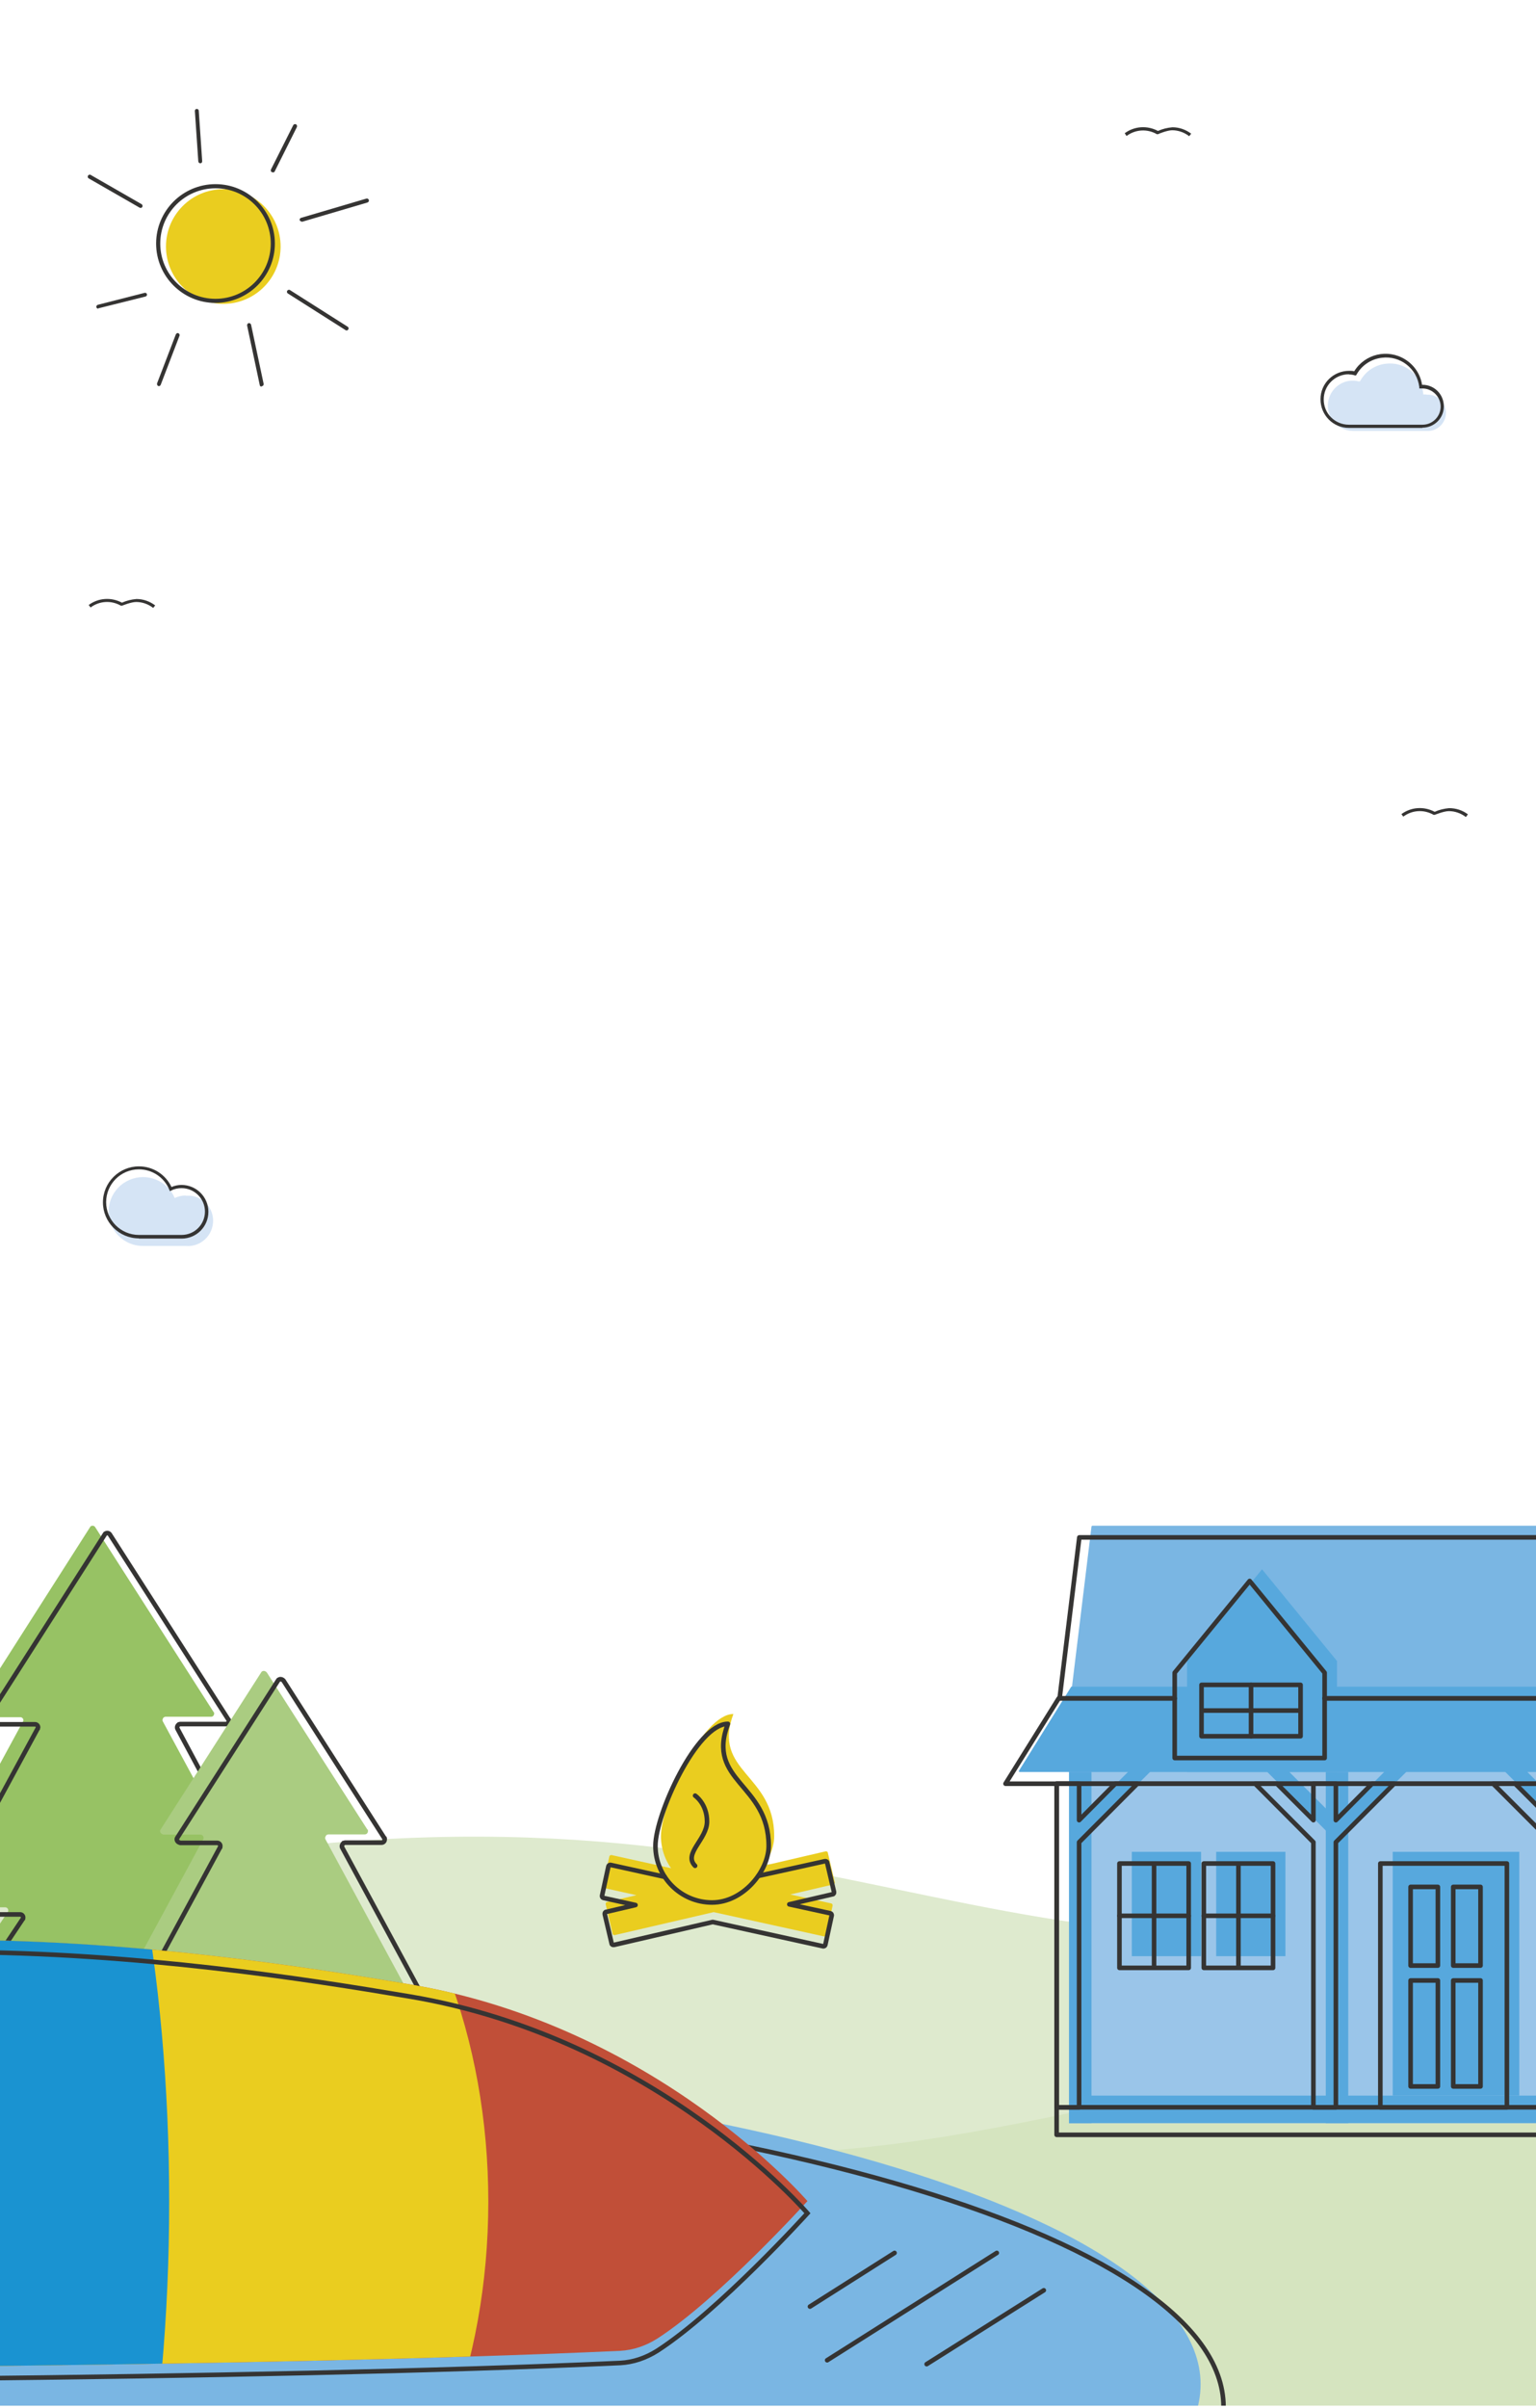 <?xml version="1.0" encoding="UTF-8"?>
<svg xmlns="http://www.w3.org/2000/svg" xmlns:xlink="http://www.w3.org/1999/xlink" version="1.1" viewBox="0 0 670 1050">
  <defs>
    <style>
      .cls-1 {
        fill: #aacc81;
      }

      .cls-1, .cls-2, .cls-3, .cls-4, .cls-5, .cls-6, .cls-7, .cls-8, .cls-9, .cls-10, .cls-11, .cls-12, .cls-13 {
        stroke-width: 0px;
      }

      .cls-2 {
        fill: #1a93d1;
      }

      .cls-14, .cls-6, .cls-15, .cls-16 {
        fill: none;
      }

      .cls-14, .cls-15 {
        stroke-linecap: round;
      }

      .cls-14, .cls-15, .cls-16 {
        stroke: #353433;
        stroke-width: 2px;
      }

      .cls-14, .cls-16 {
        stroke-miterlimit: 10;
      }

      .cls-3 {
        fill: #97c264;
      }

      .cls-4 {
        fill: #d5e4f5;
      }

      .cls-5 {
        fill: #9ac5e9;
      }

      .cls-17 {
        clip-path: url(#clippath);
      }

      .cls-15 {
        stroke-linejoin: round;
      }

      .cls-7 {
        fill: #d5e4bf;
      }

      .cls-8 {
        fill: #eacd1f;
      }

      .cls-9 {
        fill: #353433;
      }

      .cls-18 {
        clip-path: url(#clippath-1);
      }

      .cls-10 {
        fill: #c14f38;
      }

      .cls-11 {
        fill: #deeace;
      }

      .cls-12 {
        fill: #57a8dd;
      }

      .cls-13 {
        fill: #7ab6e3;
      }
    </style>
    <clipPath id="clippath">
      <rect class="cls-6" y="634.9" width="670" height="414.1"/>
    </clipPath>
    <clipPath id="clippath-1">
      <path class="cls-6" d="M-20,1031.9c104.9-1.1,211.8-3.2,290.5-6.8,5.6-.3,11.1-2.1,16.3-5.4,26.9-17.4,65.4-59.9,65.4-59.9,0,0-65.6-76.3-173.4-94.5-45-7.6-118.8-19.2-198.8-19.4-79.9.3-153.8,11.8-198.8,19.4-107.8,18.1-173.4,94.5-173.4,94.5,0,0,38.6,42.6,65.4,59.9,5.1,3.3,10.7,5.1,16.3,5.4,78.7,3.6,185.6,5.7,290.5,6.8h0Z"/>
    </clipPath>
  </defs>
  <g id="Layer_1" data-name="Layer 1">
    <rect class="cls-6" y="613.9" width="670" height="456.1"/>
    <g class="cls-17">
      <g>
        <path class="cls-11" d="M815.7,829.1c-55.9-6.2-107.7-7.8-152.3,1.8-249.6,54-307.8-78.5-635.5-9.7-19.7,4.1-38.6,8-56.6,11.5-.1,21-.7,42.1-1.4,63.1-1.1,31.7-2.5,63.5-3.3,95.3l849-.2v-161.8h0Z"/>
        <path class="cls-7" d="M815.7,911.1c-304.8-56.6-366.5,67.4-609.3,14.8-66.6-14.4-149.4-3.7-237.9,10-1.9,49.9-3.6,100-.8,149.9l848,.2v-174.9h0Z"/>
        <g>
          <rect class="cls-5" x="466.3" y="759.1" width="325.3" height="166.7"/>
          <path class="cls-12" d="M792.6,735.7l23.6,36.5v.5h-371.4c-.2,0-.4-.2-.4-.4s0,0,.1-.2l22.7-36.5c.1,0,.2-.2.3-.2h324.9s.2,0,.3.2h0Z"/>
          <path class="cls-13" d="M467.6,735.5l8.5-69.8c0-.2.2-.4.5-.4h308.5l7.7,70.2h-325.2,0Z"/>
          <polygon class="cls-12" points="550.5 684.3 517.8 724.3 517.8 772.7 583.2 772.7 583.2 724.3 550.5 684.3"/>
          <rect class="cls-12" x="578.3" y="772.7" width="9.8" height="153.1"/>
          <rect class="cls-12" x="573.9" y="780.9" width="46.2" height="6.8" transform="translate(-379.7 651.8) rotate(-45)"/>
          <rect class="cls-12" x="466.3" y="772.7" width="9.8" height="153.1"/>
          <rect class="cls-12" x="462" y="781" width="46.2" height="6.8" transform="translate(-412.6 572.8) rotate(-45)"/>
          <rect class="cls-12" x="565.9" y="761.3" width="6.8" height="46.2" transform="translate(-387.9 632.3) rotate(-45)"/>
          <rect class="cls-12" x="669.8" y="761.3" width="6.8" height="46.2" transform="translate(-357.5 705.8) rotate(-45)"/>
          <polygon class="cls-12" points="466.3 925.8 471.2 913.8 786.7 913.8 791.6 925.8 466.3 925.8"/>
          <rect class="cls-12" x="493.7" y="807.5" width="30.2" height="45.5"/>
          <rect class="cls-12" x="530.5" y="807.5" width="30.2" height="45.5"/>
          <rect class="cls-12" x="607.5" y="807.5" width="55.2" height="106.3"/>
          <rect class="cls-15" x="460.9" y="777.8" width="325.3" height="153.1"/>
          <line class="cls-15" x1="577.8" y1="740.6" x2="681.6" y2="740.6"/>
          <polyline class="cls-15" points="747.1 740.6 787 740.6 811.1 777.8 438.6 777.8 461.8 740.6 512.3 740.6"/>
          <polyline class="cls-15" points="512.3 740.6 462.2 740.6 470.8 670.4 779.8 670.4 787.5 740.6 747.1 740.6"/>
          <line class="cls-15" x1="681.6" y1="740.6" x2="577.8" y2="740.6"/>
          <polyline class="cls-15" points="512.4 740.6 512.4 766.6 577.8 766.6 577.8 740.6"/>
          <polyline class="cls-15" points="577.8 740.6 577.8 729.4 545.1 689.4 512.4 729.4 512.4 740.6"/>
          <polygon class="cls-15" points="496.1 777.8 486.5 777.8 470.7 793.7 470.7 777.8 460.9 777.8 460.9 918.9 470.7 918.9 470.7 803.3 496.1 777.8"/>
          <polygon class="cls-15" points="608.1 777.8 598.5 777.8 582.7 793.7 582.7 777.8 572.9 777.8 572.9 793.7 557 777.8 547.5 777.8 572.9 803.3 572.9 918.9 582.7 918.9 582.7 803.3 608.1 777.8"/>
          <polygon class="cls-15" points="712 777.8 702.4 777.8 686.5 793.7 686.5 777.8 676.8 777.8 676.8 793.7 660.9 777.8 651.3 777.8 676.8 803.3 676.8 918.9 686.5 918.9 686.5 803.3 712 777.8"/>
          <line class="cls-15" x1="460.9" y1="918.9" x2="786.2" y2="918.9"/>
          <rect class="cls-15" x="488.3" y="812.6" width="30.2" height="45.5"/>
          <rect class="cls-15" x="525.1" y="812.6" width="30.2" height="45.5"/>
          <rect class="cls-15" x="602.1" y="812.6" width="55.2" height="106.3"/>
          <line class="cls-15" x1="503.4" y1="813.7" x2="503.4" y2="857"/>
          <line class="cls-15" x1="488.3" y1="835.4" x2="518.5" y2="835.4"/>
          <line class="cls-15" x1="540.2" y1="813.7" x2="540.2" y2="857"/>
          <line class="cls-15" x1="525.1" y1="835.4" x2="555.3" y2="835.4"/>
          <rect class="cls-15" x="524.1" y="734.7" width="43.2" height="22.4"/>
          <line class="cls-15" x1="566.2" y1="745.9" x2="525.2" y2="745.9"/>
          <line class="cls-15" x1="545.7" y1="734.7" x2="545.7" y2="757.1"/>
          <rect class="cls-15" x="615.3" y="822.8" width="11.9" height="34.3"/>
          <rect class="cls-15" x="633.9" y="822.8" width="11.9" height="34.3"/>
          <rect class="cls-15" x="633.9" y="863.6" width="11.9" height="46.2"/>
          <rect class="cls-15" x="615.3" y="863.6" width="11.9" height="46.2"/>
        </g>
        <g>
          <path class="cls-3" d="M40.5,916.6h90.1c.7,0,1.3-.6,1.3-1.3s0-.5-.2-.7l-54.1-81c-.4-.6-.2-1.4.4-1.8.2-.2.5-.2.7-.2h34c.7,0,1.3-.6,1.3-1.3s0-.4-.2-.6l-42.8-79.1c-.3-.6,0-1.4.5-1.8.2,0,.4-.2.6-.2h20c.7,0,1.3-.6,1.3-1.3s0-.5-.2-.7l-51.7-80.7c-.4-.6-1.2-.8-1.8-.4-.2,0-.3.2-.4.4l-51.6,80.9c-.4.6-.2,1.4.4,1.8.2.2.4.2.7.2H8.9c.7,0,1.3.6,1.3,1.3s0,.4-.2.6l-42.9,79c-.3.6,0,1.4.5,1.8.2,0,.4.2.6.2H2.3c.7,0,1.3.6,1.3,1.3s0,.5-.2.7l-54,81c-.4.6-.2,1.4.4,1.8.2.2.5.2.7.2H40.5Z"/>
          <path class="cls-14" d="M94.7,786.1l-17.3-32.3c-.3-.6,0-1.4.5-1.8.2,0,.4-.2.6-.2h20c.7,0,1.3-.6,1.3-1.3s0-.5-.2-.7l-51.7-80.7c-.4-.6-1.2-.8-1.8-.4-.2,0-.3.2-.4.4l-51.6,80.8c-.4.6-.2,1.4.4,1.8.2.2.4.2.7.2H15.3c.7,0,1.3.6,1.3,1.3s0,.4-.2.6l-42.8,79c-.3.6,0,1.4.5,1.8.2,0,.4.2.6.2H8.8c.7,0,1.3.6,1.3,1.3s0,.5-.2.7l-54.1,81c-.4.6-.2,1.4.4,1.8.2.2.5.2.7.2H47"/>
        </g>
        <g>
          <path class="cls-1" d="M115.5,944.2h76.8c.8,0,1.4-.6,1.4-1.4s0-.5-.3-.8l-45.7-68.6c-.5-.6-.3-1.5.5-2,.3-.2.5-.3.8-.3h28c.8,0,1.4-.6,1.4-1.4s0-.5-.2-.7l-36.2-66.9c-.4-.7,0-1.5.5-2,.2,0,.5-.2.7-.2h15.9c.8,0,1.4-.6,1.4-1.4s0-.5-.3-.8l-43.8-68.4c-.5-.6-1.4-.9-2-.5-.2,0-.4.3-.5.5l-43.8,68.4c-.5.6-.3,1.5.5,2,.3.2.5.2.8.3h16c.8,0,1.4.6,1.4,1.4s0,.5-.2.7l-36.2,66.9c-.4.7,0,1.5.5,2,.2,0,.5.2.7.2h28c.8,0,1.4.6,1.4,1.4s0,.5-.3.8l-45.7,68.6c-.5.6-.3,1.5.5,2,.3.2.5.3.8.3h77.2Z"/>
          <path class="cls-16" d="M189.1,928.1l-34.1-51.1c-.5-.6-.3-1.5.5-2,.3-.2.5-.3.8-.3h28c.8,0,1.4-.6,1.4-1.4s0-.5-.2-.7l-36.2-66.9c-.4-.7,0-1.5.5-2,.2,0,.5-.2.7-.2h15.9c.8,0,1.4-.6,1.4-1.4s0-.5-.3-.8l-43.8-68.4c-.5-.6-1.4-.9-2-.5-.2,0-.4.3-.5.5l-43.8,68.4c-.5.6-.3,1.5.5,2,.3.2.5.2.8.3h16c.8,0,1.4.6,1.4,1.4s0,.5-.2.7l-36.2,66.9c-.4.7,0,1.5.5,2,.2,0,.5.2.7.2h28c.8,0,1.4.6,1.4,1.4s0,.5-.3.8l-29.6,44.4"/>
        </g>
        <g>
          <path class="cls-13" d="M-480.1,1069.1c1.4-35.2,1.6-70.2,1-105.4,95.6-40.9,266.2-68,460.7-68,299.4,0,542.1,64.4,542.1,144s-242.7,144-542.1,144-369.3-28-464.3-69.7c1.1-15,2.1-29.9,2.7-45h-.1Z"/>
          <g>
            <line class="cls-14" x1="434.8" y1="982.4" x2="360.8" y2="1029.2"/>
            <line class="cls-14" x1="455.3" y1="998.7" x2="404.2" y2="1030.9"/>
            <line class="cls-14" x1="390.2" y1="982.4" x2="353.3" y2="1005.8"/>
          </g>
          <path class="cls-14" d="M37.7,906.1c277.9,6.2,496,68.1,496,143.5s-242.7,144-542.1,144-385.3-30.5-477-75.5c.7-10.5,1.3-21,1.7-31.5,1.4-35.6,1.6-71.2,1-106.7,92.5-44.3,270.2-74.2,474.3-74.2s22.4,0,33.5.3h12.6,0Z"/>
        </g>
        <g>
          <path class="cls-10" d="M-20,1031.9c104.9-1.1,211.8-3.2,290.5-6.8,5.6-.3,11.1-2.1,16.3-5.4,26.9-17.4,65.4-59.9,65.4-59.9,0,0-65.6-76.3-173.4-94.5-45-7.6-118.8-19.2-198.8-19.4h0c-79.9.3-153.8,11.8-198.8,19.4-107.8,18.1-173.4,94.5-173.4,94.5,0,0,38.6,42.6,65.4,59.9,5.1,3.3,10.7,5.1,16.3,5.4,78.7,3.6,185.6,5.7,290.5,6.8h0Z"/>
          <g class="cls-18">
            <g>
              <ellipse class="cls-8" cx="80.1" cy="960" rx="132.9" ry="199.1"/>
              <ellipse class="cls-8" cx="-124" cy="960" rx="132.9" ry="199.1"/>
              <ellipse class="cls-2" cx="-18.5" cy="960" rx="92.3" ry="280"/>
            </g>
          </g>
          <path class="cls-14" d="M-20,1037.2c104.9-1.1,211.8-3.2,290.5-6.8,5.6-.3,11.1-2.1,16.3-5.4,26.9-17.4,65.4-59.9,65.4-59.9,0,0-65.6-76.3-173.4-94.5-45-7.6-118.8-19.2-198.8-19.4h0c-79.9.3-153.8,11.8-198.8,19.4-107.8,18.1-173.4,94.5-173.4,94.5,0,0,38.6,42.6,65.4,59.9,5.1,3.3,10.7,5.1,16.3,5.4,78.7,3.6,185.6,5.7,290.5,6.8h0Z"/>
        </g>
        <g>
          <path class="cls-8" d="M364.1,820.7l-3-12.8c0-.4-.5-.7-1-.6h0l-49.1,11.4-44.3-9.8c-.4,0-.8.2-.9.6l-2.8,12.9c0,.4.2.8.6.9l14,3.1-12.8,3c-.4,0-.7.5-.6,1h0l3,12.8c0,.4.5.7,1,.6h0l43.1-10,48.2,10.6c.4,0,.8-.2.9-.6l2.8-12.9c0-.4-.2-.8-.6-.9l-17.9-3.9,18.9-4.4c.4-.2.7-.6.5-1h0Z"/>
          <path class="cls-8" d="M337.7,800.6c0,10.9-11.1,24.7-24.7,24.7s-24.7-11.1-24.7-24.7h0c0-13.6,18-53.2,31.6-53.2-9.4,25.3,17.8,26.1,17.8,53.2h0Z"/>
          <path class="cls-15" d="M289.9,818.4l-23.6-5.2c-.4,0-.8.2-.9.6l-2.8,12.9c0,.4.2.8.6.9l14,3.1-12.8,3c-.4,0-.7.5-.6,1h0l3,12.8c0,.4.5.7,1,.6h0l43.1-10,48.2,10.6c.4,0,.8-.2.9-.6l2.8-12.9c0-.4-.2-.8-.6-.9l-17.9-3.9,18.9-4.4c.4,0,.7-.5.6-1h0l-3-12.8c0-.4-.5-.7-1-.6h0l-29,6.4"/>
          <path class="cls-15" d="M335.3,804.9c0,10.9-11.1,24.7-24.7,24.7s-24.7-11.1-24.7-24.7h0c0-13.6,18-53.2,31.6-53.2-9.5,25.2,17.8,26.1,17.8,53.2h0Z"/>
          <path class="cls-15" d="M303.2,783s5.2,3.5,5.2,11.3-10.5,14-5.2,19.3"/>
        </g>
      </g>
    </g>
  </g>
  <g id="Layer_2" data-name="Layer 2">
    <path class="cls-4" d="M622.2,172h-1.4c0,0,0-.6,0-.6-1-8.1-8.3-13.8-16.3-12.8-4.6.5-8.7,3.2-11,7.2l-.3.5h-.5c-5.9-1.5-11.8,2.2-13.2,8.1-1.4,5.9,2.3,11.8,8.2,13.2.8.2,1.7.3,2.5.3h32.1c4.4.3,8.1-3.1,8.4-7.4s-3.1-8.1-7.4-8.4c-.3,0-.7,0-1,0Z"/>
    <path class="cls-9" d="M620.5,186.6h-32.1c-6.9,0-12.4-5.6-12.4-12.5,0-6.9,5.6-12.4,12.5-12.4.7,0,1.5,0,2.2.2,4.7-7.6,14.6-9.9,22.2-5.2,4,2.5,6.7,6.5,7.4,11.1h.2c5.2,0,9.3,4.2,9.3,9.4,0,5.2-4.2,9.3-9.4,9.3ZM588.4,163.2c-6.1,0-11,4.9-11,11s4.9,11,11,11h32.1c4.4,0,7.9-3.6,7.9-7.9s-3.6-7.9-7.9-7.9h-1.4c0,0,0-.6,0-.6-1-8.1-8.3-13.8-16.3-12.8-4.6.5-8.7,3.2-11,7.2l-.3.5h-.5c-.8-.3-1.7-.4-2.5-.4Z"/>
    <path class="cls-9" d="M639.3,356.2c-2.1-1.6-4.7-2.5-7.3-2.5-2.2,0-6.1,1.6-6.1,1.6h-.3c0,.1-.3,0-.3,0-4.2-2.4-9.3-2.1-13.2.8l-.8-1.1c4.2-3.1,9.8-3.5,14.5-1,2-.9,4.1-1.4,6.3-1.6,3,0,5.8.9,8.2,2.7l-.9,1.2Z"/>
    <path class="cls-9" d="M66.7,265c-2.1-1.6-4.7-2.5-7.3-2.5-2.2,0-6.1,1.6-6.1,1.6h-.3c0,.1-.3,0-.3,0-4.2-2.4-9.3-2.1-13.2.8l-.8-1.1c4.2-3.1,9.8-3.5,14.5-1,2-.9,4.1-1.4,6.3-1.6,3,0,5.8,1,8.2,2.8l-.9,1.1Z"/>
    <path class="cls-9" d="M518.6,59.3c-2.1-1.6-4.7-2.5-7.3-2.5-2.1,0-6.1,1.6-6.1,1.7h-.3c0,.1-.3,0-.3,0-4.2-2.4-9.3-2.1-13.2.8l-.8-1.2c4.2-3.1,9.8-3.5,14.5-1,2-.9,4.1-1.4,6.3-1.6,3,0,5.8,1,8.2,2.8l-.9,1.1Z"/>
    <path class="cls-4" d="M81,521.3c-1.6,0-3.3.4-4.8,1.1-3.2-7.6-12.1-11.2-19.7-7.9-7.6,3.2-11.2,12.1-7.9,19.7,2.3,5.5,7.7,9.1,13.7,9.1,3.9,0,15.2,0,18.6,0,6,.6,11.4-3.8,12-9.9s-3.8-11.4-9.9-12c-.7,0-1.4,0-2.1,0Z"/>
    <path class="cls-9" d="M60.6,540c-8.7,0-15.7-7.1-15.7-15.7,0-8.7,7.1-15.7,15.7-15.7,6.1,0,11.6,3.5,14.2,9,1.4-.6,2.9-.9,4.4-.9,6.4,0,11.7,5.2,11.7,11.7s-5.2,11.7-11.7,11.7h-18.6ZM60.6,509.9c-7.9,0-14.3,6.4-14.3,14.3s6.4,14.3,14.3,14.3h18.6c5.7,0,10.2-4.6,10.2-10.2s-4.6-10.2-10.2-10.2c-1.5,0-3.1.3-4.4,1l-.7.3-.3-.7c-2.2-5.3-7.4-8.8-13.2-8.8Z"/>
    <circle class="cls-8" cx="97.4" cy="107.5" r="25"/>
    <path class="cls-9" d="M94,132.1c-14.3,0-25.9-11.6-25.9-25.9s11.6-25.9,25.9-25.9,25.9,11.6,25.9,25.9c0,14.3-11.6,25.8-25.9,25.9ZM94,82.1c-13.3,0-24.1,10.8-24.1,24.1s10.8,24.1,24.1,24.1,24.1-10.8,24.1-24.1c0-13.3-10.8-24.1-24.1-24.1Z"/>
    <path class="cls-9" d="M114.1,168.6c-.4,0-.8-.3-.8-.7l-5.5-25.9c-.1-.5.2-.9.6-1.1.5-.1.9.2,1.1.6,0,0,0,0,0,0l5.5,25.9c0,.5-.2.9-.7,1h-.2Z"/>
    <path class="cls-9" d="M151.3,144.1c-.2,0-.3,0-.5-.1l-25.2-16c-.4-.2-.6-.8-.3-1.2.2-.4.8-.6,1.2-.3,0,0,0,0,0,0l25.2,16c.4.3.5.8.2,1.2-.2.2-.4.4-.7.4Z"/>
    <path class="cls-9" d="M131.6,96.6c-.5,0-.9-.4-.9-.8,0-.4.3-.7.6-.8l28.5-8.4c.5-.1.9.1,1.1.6.1.5-.1.9-.6,1.1l-28.5,8.4c0,0-.2,0-.2,0Z"/>
    <path class="cls-9" d="M119,75.1c-.1,0-.3,0-.4,0-.4-.2-.6-.7-.4-1.2l9.7-19.3c.2-.4.7-.6,1.2-.4.4.2.6.7.4,1.2l-9.7,19.4c-.2.3-.4.4-.8.4Z"/>
    <path class="cls-9" d="M69.4,168.4c-.5,0-.9-.4-.9-.9,0-.1,0-.2,0-.3l8.2-21.4c.2-.4.7-.7,1.1-.5.4.2.7.7.5,1.1h0l-8.2,21.4c-.1.3-.5.6-.8.6Z"/>
    <path class="cls-9" d="M42.9,134.6c-.5,0-.9-.4-.9-.8,0-.4.3-.8.7-.9l20.4-5.2c.5-.1.9.2,1,.6.1.5-.2.9-.6,1l-20.4,5.1h-.2Z"/>
    <path class="cls-9" d="M61.2,90.6c-.2,0-.3,0-.4-.1l-22.1-12.7c-.4-.2-.6-.8-.3-1.2.2-.4.8-.6,1.2-.3l22.1,12.7c.4.2.6.7.4,1.2-.2.3-.5.5-.8.5Z"/>
    <path class="cls-9" d="M87.4,71.2c-.5,0-.8-.3-.9-.8l-1.5-22c0-.5.3-.9.8-.9s.9.3.9.8h0l1.5,22c0,.5-.3.9-.8.9,0,0,0,0,0,0h0Z"/>
  </g>
</svg>
